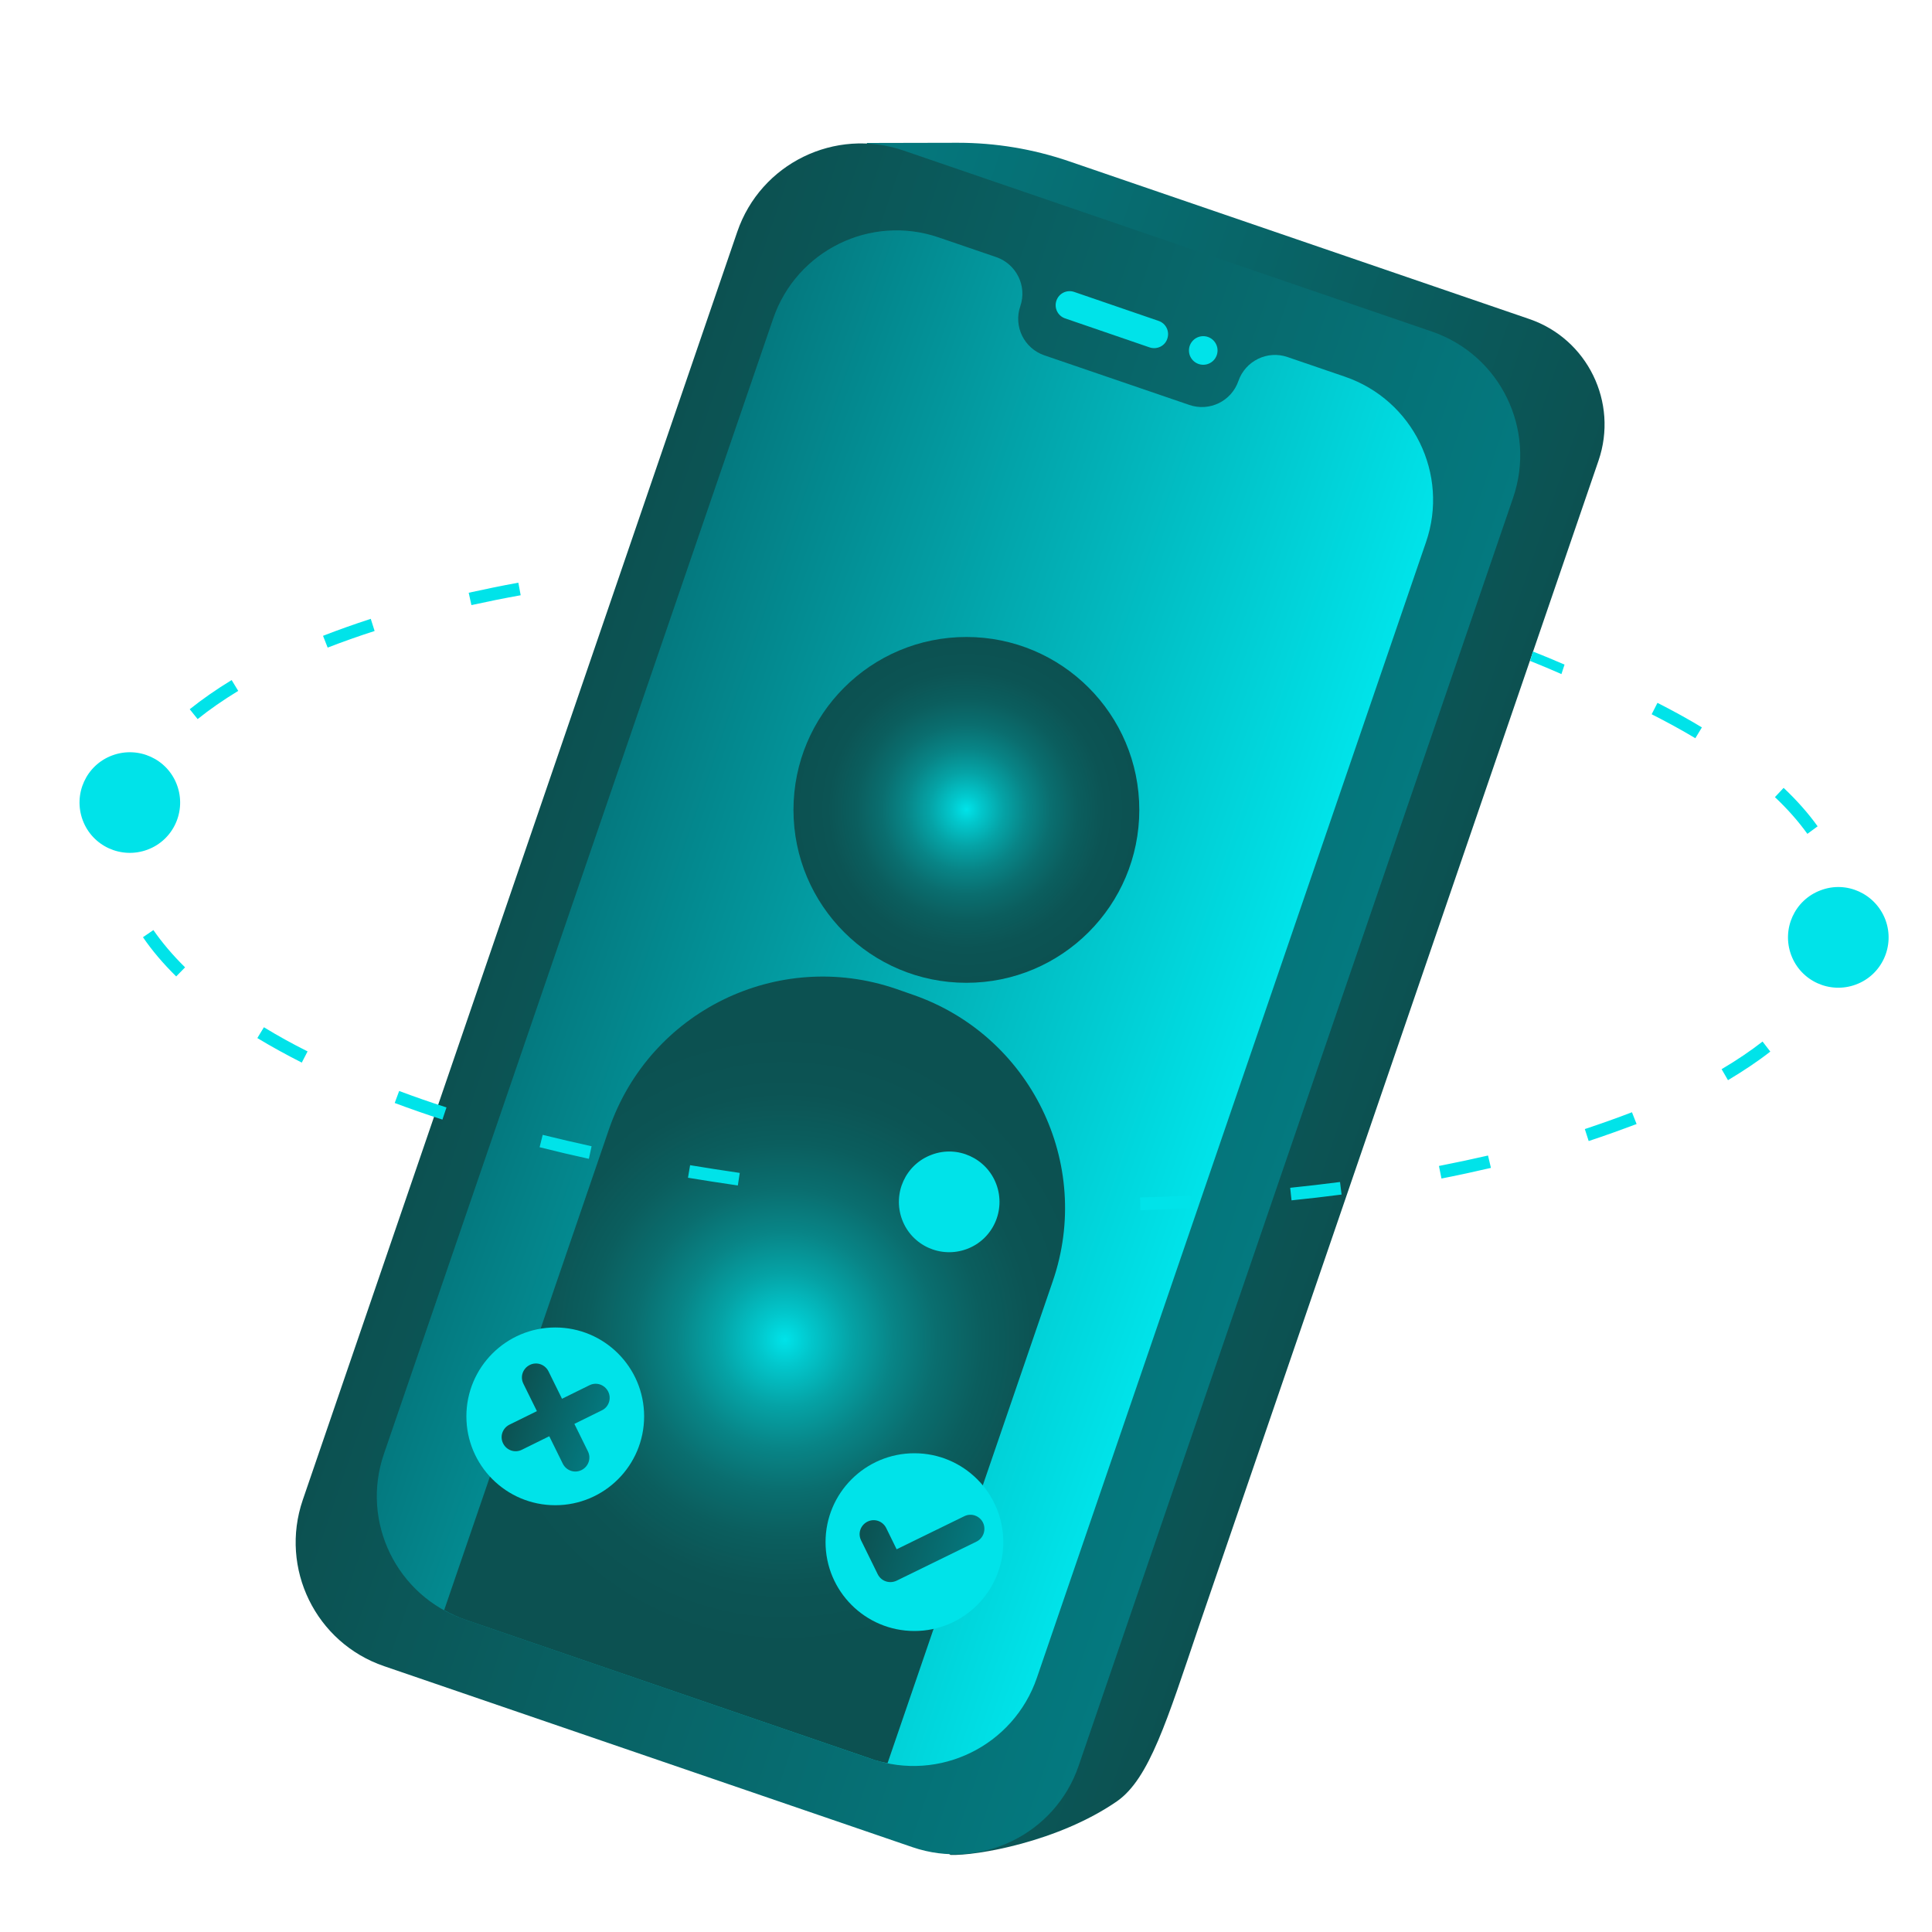 <?xml version="1.0" encoding="utf-8"?>
<!-- Generator: Adobe Illustrator 26.0.1, SVG Export Plug-In . SVG Version: 6.00 Build 0)  -->
<svg version="1.1" id="Layer_1" xmlns="http://www.w3.org/2000/svg" xmlns:xlink="http://www.w3.org/1999/xlink" x="0px" y="0px"
	 viewBox="0 0 1000 1000" style="enable-background:new 0 0 1000 1000;" xml:space="preserve">
<style type="text/css">
	.st0{fill:url(#SVGID_1_);}
	.st1{fill:url(#SVGID_00000036945270450880252710000009929575032764125585_);}
	.st2{fill:url(#SVGID_00000060003377459007517170000008657470069030342846_);}
	.st3{fill:#00E3E9;}
	.st4{fill:url(#SVGID_00000047034081555177284920000014362478843422458291_);}
	.st5{fill:url(#SVGID_00000036215779748241208370000003287707643842354832_);}
	.st6{fill:url(#SVGID_00000113314058700853999850000010950705047202801289_);}
	.st7{fill:url(#SVGID_00000007386470486083946820000001081855967442772113_);}
</style>
<g>
	<g>
		
			<linearGradient id="SVGID_1_" gradientUnits="userSpaceOnUse" x1="738.099" y1="115.086" x2="1149.708" y2="115.086" gradientTransform="matrix(0.946 0.324 -0.324 0.946 -341.774 103.89)">
			<stop  offset="0" style="stop-color:#04797F"/>
			<stop  offset="0.999" style="stop-color:#0C5151"/>
		</linearGradient>
		<path class="st0" d="M448.7,74l47.1-0.1c19.5,0,38.8,3.2,57.3,9.5l238.4,81.7c30.2,10.3,46.2,43.2,35.9,73.3L620.4,842.2
			c-16.3,48.1-25.5,78.4-42.2,90.1c-30.5,21.1-72.9,28.3-86.2,27.8l-30.1-21.7L448.7,74z"/>
		
			<linearGradient id="SVGID_00000093163420697040901210000006396332323627962775_" gradientUnits="userSpaceOnUse" x1="689.579" y1="127.648" x2="1114.09" y2="127.648" gradientTransform="matrix(0.946 0.324 -0.324 0.946 -341.774 103.89)">
			<stop  offset="0" style="stop-color:#0C5151"/>
			<stop  offset="0.999" style="stop-color:#04797F"/>
		</linearGradient>
		<path style="fill:url(#SVGID_00000093163420697040901210000006396332323627962775_);" d="M472.3,956.1l-273.5-93.7
			c-35.4-12.1-54.2-50.6-42.1-86L381.6,120c12.1-35.4,50.6-54.2,86-42.1l273.5,93.7c35.4,12.1,54.2,50.6,42.1,86L558.3,914
			C546.2,949.3,507.7,968.2,472.3,956.1z"/>
		
			<linearGradient id="SVGID_00000110461731032406177930000008762293426664269500_" gradientUnits="userSpaceOnUse" x1="721.616" y1="127.836" x2="1078.921" y2="127.836" gradientTransform="matrix(0.946 0.324 -0.324 0.946 -341.774 103.89)">
			<stop  offset="0" style="stop-color:#04797F"/>
			<stop  offset="0.999" style="stop-color:#00E3E9"/>
		</linearGradient>
		<path style="fill:url(#SVGID_00000110461731032406177930000008762293426664269500_);" d="M696.2,195l-29.8-10.2
			c-10.4-3.6-21.8,2-25.4,12.4v0c-3.6,10.4-14.9,16-25.4,12.4l-75.1-25.7c-10.4-3.6-16-14.9-12.4-25.4l0,0
			c3.6-10.4-2-21.8-12.4-25.4l-29.8-10.2c-35.2-12.1-73.6,6.7-85.7,42L198.7,752.6c-12.1,35.2,6.7,73.6,42,85.7L451,910.4
			c35.2,12.1,73.6-6.7,85.7-42l201.4-587.8C750.2,245.5,731.4,207.1,696.2,195z"/>
		<path class="st3" d="M595,179.8l-43.7-15c-3.8-1.3-5.8-5.4-4.5-9.2v0c1.3-3.8,5.4-5.8,9.2-4.5l43.7,15c3.8,1.3,5.8,5.4,4.5,9.2v0
			C603,179.1,598.8,181.1,595,179.8z"/>
		<circle class="st3" cx="622.8" cy="181.4" r="7.4"/>
		
			<radialGradient id="SVGID_00000128444154493983247390000004621621435873483945_" cx="898.726" cy="25.282" r="89.519" gradientTransform="matrix(0.946 0.324 -0.324 0.946 -341.774 103.89)" gradientUnits="userSpaceOnUse">
			<stop  offset="0" style="stop-color:#00E3E9"/>
			<stop  offset="8.519456e-02" style="stop-color:#02C7CC"/>
			<stop  offset="0.215" style="stop-color:#05A3A6"/>
			<stop  offset="0.35" style="stop-color:#088587"/>
			<stop  offset="0.49" style="stop-color:#0A6E6F"/>
			<stop  offset="0.639" style="stop-color:#0B5E5E"/>
			<stop  offset="0.8" style="stop-color:#0C5454"/>
			<stop  offset="0.999" style="stop-color:#0C5151"/>
		</radialGradient>
		<circle style="fill:url(#SVGID_00000128444154493983247390000004621621435873483945_);" cx="500.2" cy="419.2" r="89.5"/>
		
			<radialGradient id="SVGID_00000062900368452367831090000006469761672786346388_" cx="898.727" cy="315.411" r="159.775" gradientTransform="matrix(0.946 0.324 -0.324 0.946 -341.774 103.89)" gradientUnits="userSpaceOnUse">
			<stop  offset="0" style="stop-color:#00E3E9"/>
			<stop  offset="8.519456e-02" style="stop-color:#02C7CC"/>
			<stop  offset="0.215" style="stop-color:#05A3A6"/>
			<stop  offset="0.35" style="stop-color:#088587"/>
			<stop  offset="0.49" style="stop-color:#0A6E6F"/>
			<stop  offset="0.639" style="stop-color:#0B5E5E"/>
			<stop  offset="0.8" style="stop-color:#0C5454"/>
			<stop  offset="0.999" style="stop-color:#0C5151"/>
		</radialGradient>
		<path style="fill:url(#SVGID_00000062900368452367831090000006469761672786346388_);" d="M472.3,514.8l-8.6-3
			c-61.1-20.9-127.5,11.6-148.5,72.7l-85.3,248.9c3.4,1.9,7,3.6,10.8,4.9L451,910.4c2.8,1,5.6,1.7,8.4,2.2l85.5-249.4
			C565.9,602.2,533.3,535.8,472.3,514.8z"/>
		<circle class="st3" cx="287.4" cy="733.1" r="46"/>
		<circle class="st3" cx="473.3" cy="798.2" r="46"/>
		
			<linearGradient id="SVGID_00000147906583322482051970000008733621809870687391_" gradientUnits="userSpaceOnUse" x1="775.929" y1="391.753" x2="823.113" y2="391.753" gradientTransform="matrix(0.946 0.324 -0.324 0.946 -341.774 103.89)">
			<stop  offset="0" style="stop-color:#0C5151"/>
			<stop  offset="0.999" style="stop-color:#04797F"/>
		</linearGradient>
		<path style="fill:url(#SVGID_00000147906583322482051970000008733621809870687391_);" d="M314.8,720.3c-1.8-3.6-6.1-5.1-9.7-3.3
			l-14.2,7l-7-14.2c-1.8-3.6-6.1-5.1-9.7-3.3c-3.6,1.8-5.1,6.1-3.3,9.7l7,14.2l-14.2,7c-3.6,1.8-5.1,6.1-3.3,9.7
			c1.8,3.6,6.1,5.1,9.7,3.3l14.2-7l7,14.2c1.8,3.6,6.1,5.1,9.7,3.3c3.6-1.8,5.1-6.1,3.3-9.7l-7-14.2l14.2-7
			C315.1,728.3,316.6,723.9,314.8,720.3z"/>
		
			<linearGradient id="SVGID_00000146474083932231077110000009737882799148456117_" gradientUnits="userSpaceOnUse" x1="967.614" y1="392.996" x2="1028.56" y2="392.996" gradientTransform="matrix(0.946 0.324 -0.324 0.946 -341.774 103.89)">
			<stop  offset="0" style="stop-color:#0C5151"/>
			<stop  offset="0.999" style="stop-color:#04797F"/>
		</linearGradient>
		<path style="fill:url(#SVGID_00000146474083932231077110000009737882799148456117_);" d="M508.8,788.1c-1.8-3.6-6.1-5.1-9.7-3.3
			l-35,17.1l-5.4-11c-1.8-3.6-6.1-5.1-9.7-3.3c-3.6,1.8-5.1,6.1-3.3,9.7l8.6,17.5c0,0,0,0,0,0c0.9,1.8,2.4,3.1,4.2,3.7
			c1.8,0.6,3.7,0.5,5.5-0.3c0,0,0,0,0,0l41.5-20.3C509.1,796.1,510.5,791.7,508.8,788.1z"/>
	</g>
	<path class="st3" d="M590.3,626.4l-0.2-6.6c8.7-0.2,17.4-0.6,26-1l0.3,6.6C607.8,625.8,599.1,626.1,590.3,626.4z M381.9,613.6
		c-8.8-1.3-17.4-2.6-25.8-4l1.1-6.5c8.4,1.4,16.9,2.7,25.7,4L381.9,613.6z M668.5,621.3l-0.7-6.5c8.7-0.9,17.3-1.9,25.8-3l0.8,6.5
		C686,619.4,677.3,620.4,668.5,621.3z M304.8,599.8c-8.7-1.9-17.2-3.9-25.5-6l1.6-6.4c8.2,2,16.6,4,25.3,5.9L304.8,599.8z
		 M746.1,610l-1.3-6.5c8.7-1.7,17.1-3.5,25.4-5.4l1.5,6.4C763.4,606.4,754.9,608.3,746.1,610z M229,579.5
		c-8.4-2.7-16.7-5.6-24.7-8.6l2.3-6.2c7.8,2.9,16,5.8,24.5,8.5L229,579.5z M822.3,590.6l-2-6.2c8.4-2.8,16.6-5.7,24.4-8.7l2.4,6.1
		C839.1,584.8,830.8,587.8,822.3,590.6z M156.2,550c-8.1-4.1-15.9-8.4-23-12.7l3.4-5.6c7,4.3,14.6,8.5,22.6,12.5L156.2,550z
		 M894.4,559.1l-3.3-5.7c7.8-4.6,14.9-9.4,21.2-14.3l4,5.2C909.8,549.4,902.4,554.3,894.4,559.1z M91.2,505.4
		c-6.7-6.6-12.5-13.4-17.2-20.3l5.4-3.7c4.5,6.5,10,13,16.4,19.3L91.2,505.4z M935.5,431.6c-4.6-6.4-10.2-12.8-16.8-19l4.5-4.8
		c6.9,6.5,12.8,13.2,17.6,19.9L935.5,431.6z M102.3,372.2l-4.1-5.1c6.5-5.2,13.8-10.3,21.7-15.1l3.4,5.6
		C115.6,362.3,108.5,367.2,102.3,372.2z M877.5,382.1c-7-4.2-14.7-8.4-22.6-12.4l3-5.9c8.1,4.1,15.9,8.4,23,12.7L877.5,382.1z
		 M169.6,335.2l-2.4-6.1c7.9-3.1,16.2-6,24.7-8.8l2,6.3C185.5,329.3,177.3,332.2,169.6,335.2z M808.2,348.9
		c-5.2-2.3-10.7-4.6-16.2-6.8l1.4-4.9c5.6,2.2,11.1,4.5,16.4,6.8L808.2,348.9z M244,313.2l-1.4-6.4c8.3-1.8,16.8-3.6,25.7-5.2
		l1.2,6.5C260.6,309.7,252.2,311.4,244,313.2z M91.6,406.3c5,13.5-1.8,28.5-15.3,33.5s-28.5-1.8-33.5-15.3
		c-5-13.5,1.8-28.5,15.3-33.5S86.6,392.8,91.6,406.3z M975.9,476.1c5,13.5-1.8,28.5-15.3,33.5c-13.5,5-28.5-1.8-33.5-15.3
		c-5-13.5,1.8-28.5,15.3-33.5C955.8,455.7,970.8,462.6,975.9,476.1z M515.7,613c5,13.5-1.8,28.5-15.3,33.5
		c-13.5,5-28.5-1.8-33.5-15.3s1.8-28.5,15.3-33.5C495.6,592.6,510.7,599.5,515.7,613z"/>
</g>
</svg>
